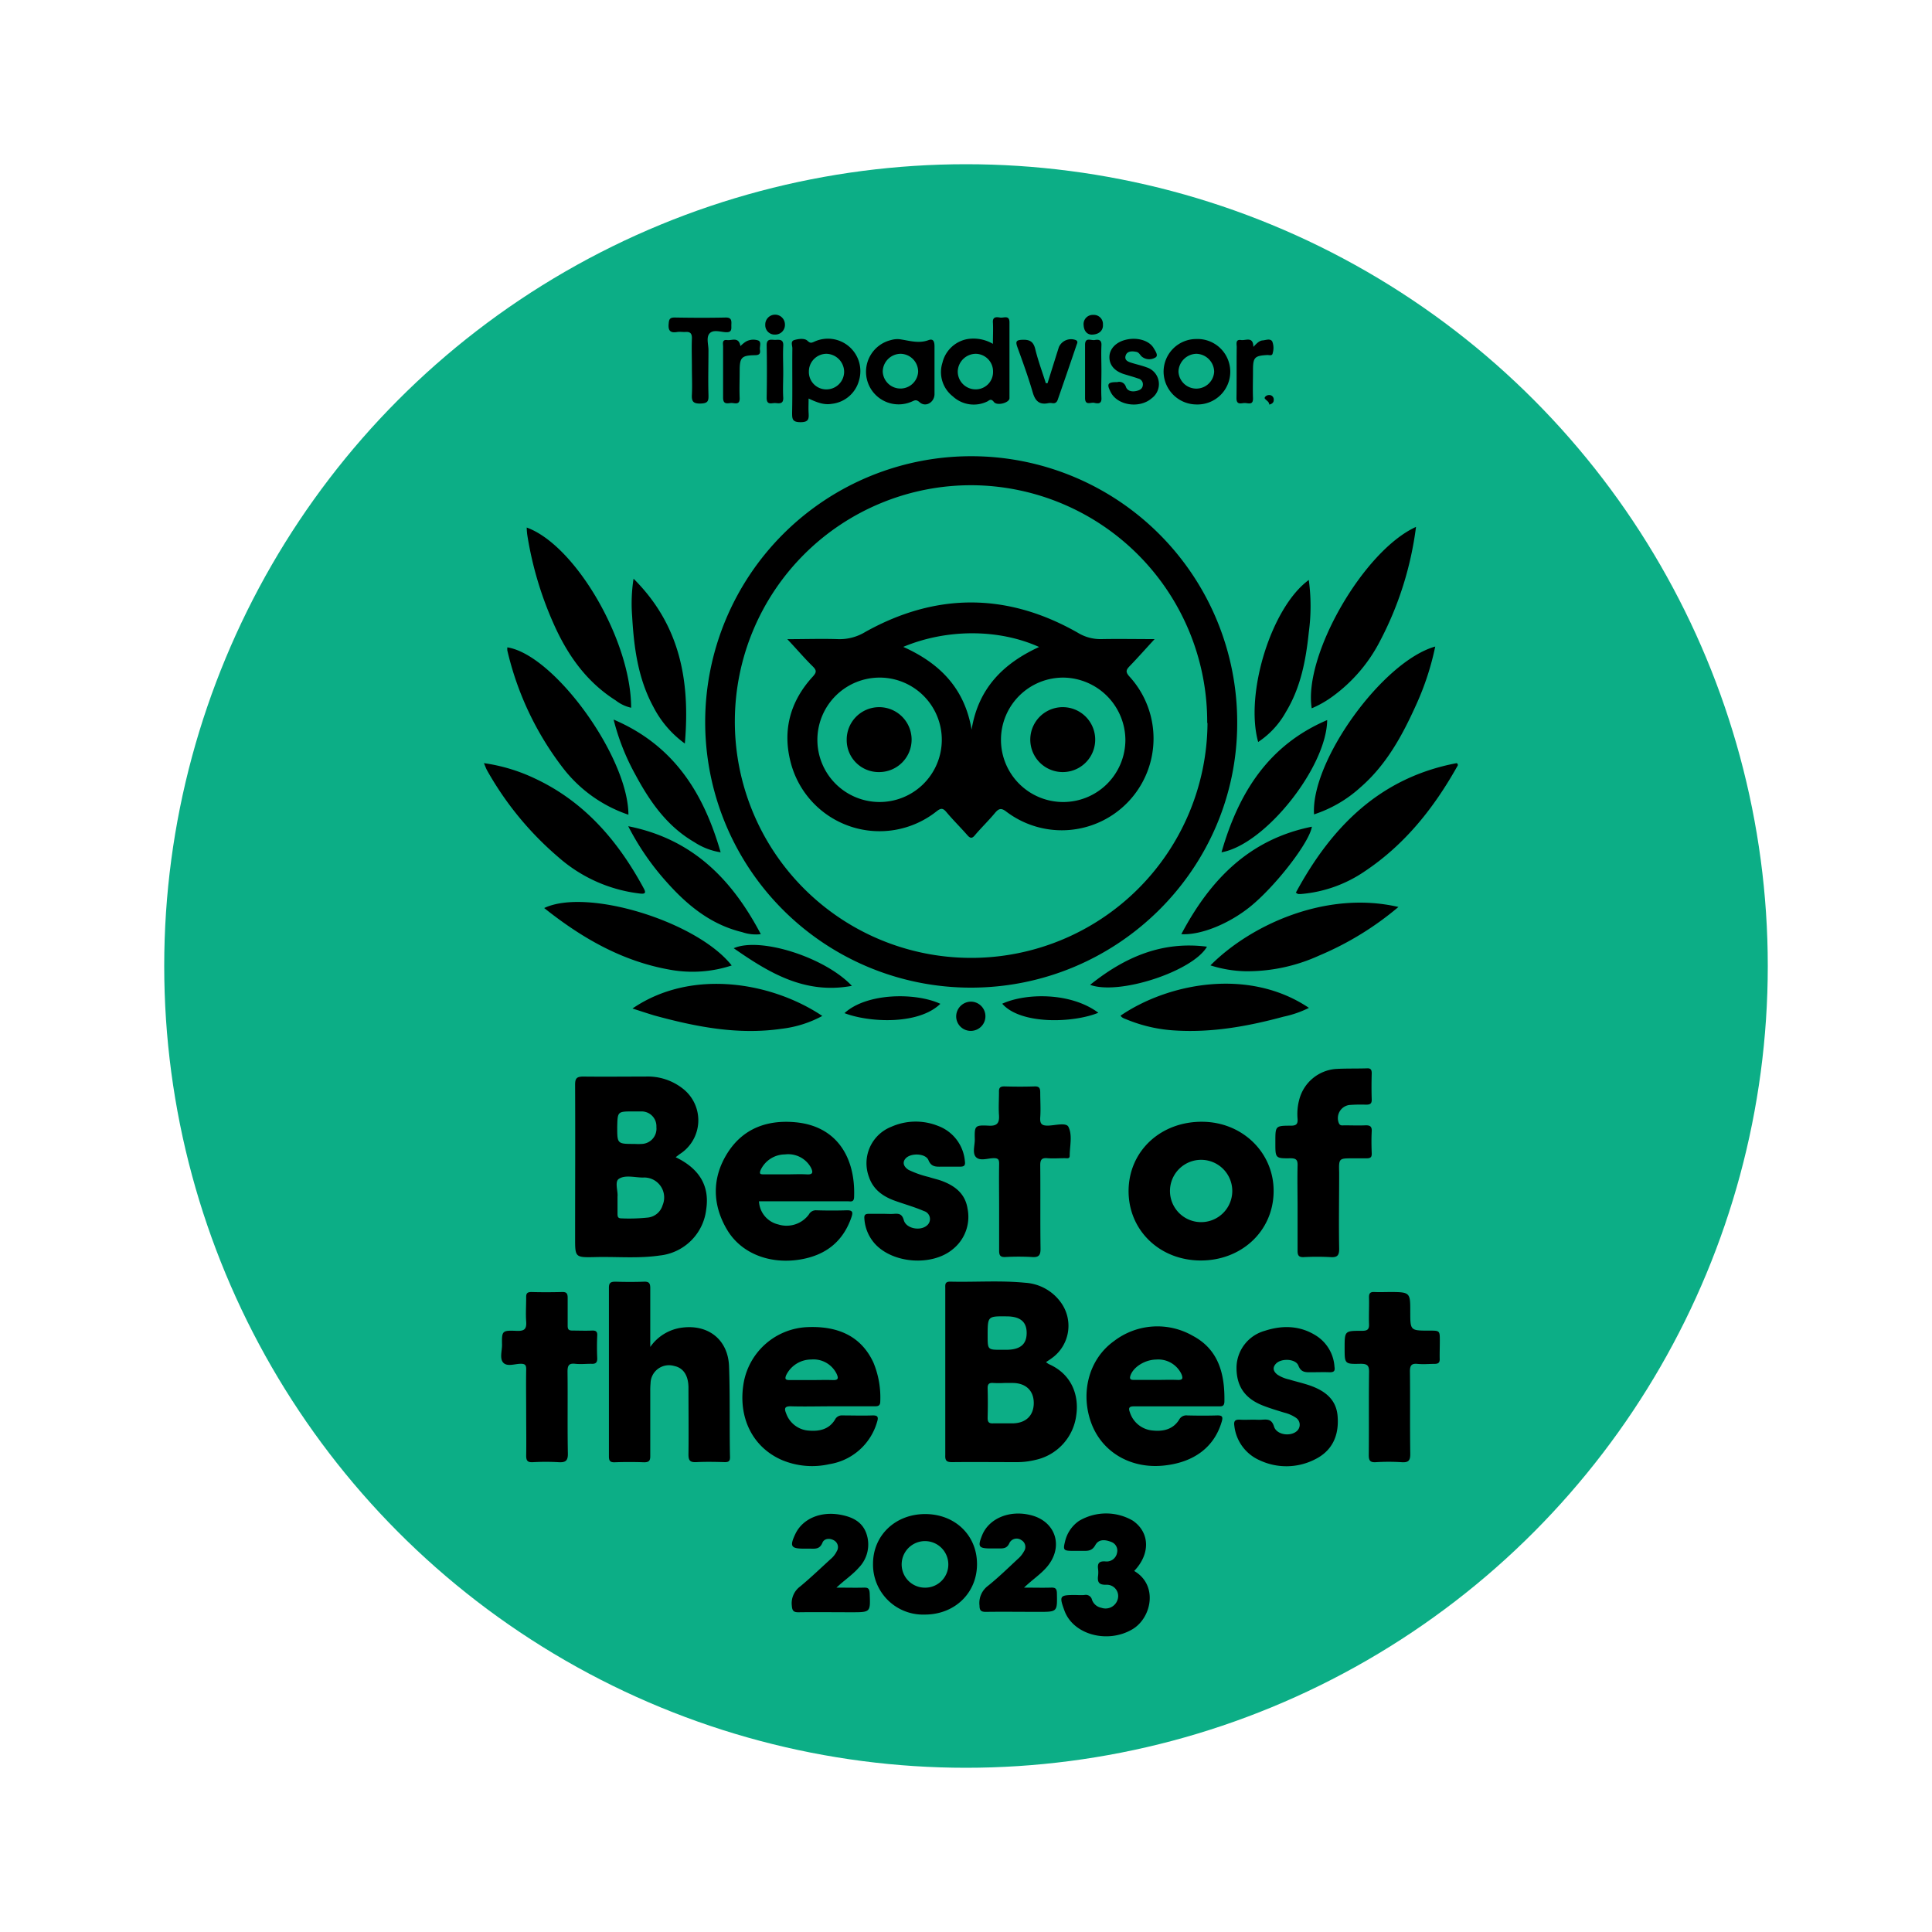 <svg xmlns="http://www.w3.org/2000/svg" data-name="Capa 1" viewBox="0 0 400 400"><circle cx="200" cy="200" r="166" fill="#0cae86"></circle><path d="M146 149.31a55 55 0 0 0 55 55.17c30.38 0 55.13-24.58 55.15-54.73a55.07 55.07 0 1 0-110.15-.44Zm104 .37a48.93 48.93 0 1 1-48.8-49.22 49 49 0 0 1 48.74 49.22ZM197.17 302.72c4.46-.05 8.92 0 13.38 0a15.93 15.93 0 0 0 3.77-.45 10.83 10.83 0 0 0 8.5-9.2c.62-4.11-.88-8.54-5.66-10.64a3.31 3.31 0 0 1-.59-.42c.47-.32.89-.58 1.27-.87a8.23 8.23 0 0 0 1.91-11.33 9.84 9.84 0 0 0-7.52-4.23c-5.16-.51-10.35-.1-15.52-.23-1.14 0-1 .67-1 1.4v34.54c-.06 1.19.35 1.44 1.46 1.43Zm11.21-30.18c2.87 0 4.2 1.14 4.18 3.48s-1.37 3.43-4.23 3.44h-1c-2.85 0-2.85 0-2.85-3 .01-3.96.01-3.96 3.9-3.92Zm-2.73 13.79a22.23 22.23 0 0 0 2.31 0h1.81c2.67.06 4.27 1.63 4.26 4.17s-1.59 4.11-4.27 4.19h-4.12c-1 .06-1.18-.36-1.16-1.25q.08-3 0-5.93c-.03-.84.19-1.27 1.17-1.18ZM136.59 259.94a10.83 10.83 0 0 0 9.63-9.6c.71-4.76-1.37-8.37-6.33-10.75.38-.29.64-.5.9-.68a8.3 8.3 0 0 0 .57-13.53 11.72 11.72 0 0 0-7.69-2.49c-4.3 0-8.6.05-12.89 0-1.41 0-1.72.39-1.71 1.75.05 10.57 0 21.15 0 31.72 0 3.92 0 4 4 3.91 4.5-.13 9.03.33 13.52-.33Zm-5.5-29.83h1.81a3.06 3.06 0 0 1 3 3.24 3.16 3.16 0 0 1-3 3.49 12.19 12.19 0 0 1-1.48 0c-3.63 0-3.63 0-3.63-3.53.07-3.2.07-3.2 3.3-3.2Zm-2.47 22.14c-.71 0-.77-.41-.77-.95v-3.55c.13-1.1-.63-3.07.26-3.67 1.3-.88 3.28-.29 5-.28a4.13 4.13 0 0 1 4.07 5.74 3.59 3.59 0 0 1-3 2.54 37.13 37.13 0 0 1-5.56.17ZM150.94 282.87c-.21-5.5-4.28-8.7-9.71-8a9.49 9.49 0 0 0-6.6 4v-12.16c0-1-.23-1.39-1.29-1.35-2 .07-4 .06-5.94 0-1 0-1.34.27-1.33 1.29v34.85c0 .88.19 1.28 1.18 1.25q3-.11 6.11 0c1.05 0 1.28-.38 1.27-1.34v-13.37a15.07 15.07 0 0 1 .06-1.65 3.81 3.81 0 0 1 4.85-3.59c1.88.37 2.94 1.87 3 4.36 0 4.68.06 9.36 0 14 0 1.26.37 1.61 1.59 1.56 2-.1 4-.06 5.94 0 .76 0 1.07-.2 1.07-1-.14-6.3.03-12.58-.2-18.85ZM165.77 260.75c5.23-.9 8.8-3.72 10.53-8.79.33-1 .22-1.41-1-1.38-2.09.07-4.18.06-6.27 0a1.64 1.64 0 0 0-1.57.88 5.74 5.74 0 0 1-6.32 2.05 5.17 5.17 0 0 1-4-4.8h18.32c.59 0 1.32.29 1.37-.84.32-8-3.4-14.72-12.16-15.52-5.86-.54-10.87 1.3-14.08 6.41s-3.16 10.68 0 15.94c2.96 4.88 8.89 7.12 15.18 6.05Zm-8.32-18.44a5.6 5.6 0 0 1 5.07-3.3 5.36 5.36 0 0 1 5.38 2.74c.51 1.05.35 1.47-.91 1.39-1.43-.08-2.85 0-4.28 0h-4.61c-.55-.02-.96 0-.65-.83ZM247 276.59a14.75 14.75 0 0 0-16.36 1.07c-5.32 3.79-7.08 11-4.56 17.34 2.35 5.84 8.23 9.15 14.95 8.42 6.25-.67 10.38-3.86 11.91-9.06.32-1.09.08-1.34-1-1.31-2 .06-4.07.05-6.1 0a1.69 1.69 0 0 0-1.72.89c-1.25 2-3.29 2.47-5.48 2.23a5.41 5.41 0 0 1-4.72-3.8c-.39-1 0-1.21.95-1.2h17.34c.67 0 1.27.09 1.29-1 .1-5.58-1.14-10.72-6.5-13.58Zm-3.23 9.11c-1.49-.06-3 0-4.46 0h-4.47c-.66 0-1.07-.08-.79-.92.62-1.78 3-3.26 5.31-3.3a5.32 5.32 0 0 1 5.24 3c.4.98.21 1.26-.82 1.22ZM171.71 303.14a12.27 12.27 0 0 0 9.86-8.68c.38-1.15.12-1.45-1-1.41-2 .07-4.07 0-6.11 0a1.58 1.58 0 0 0-1.58.86c-1.21 2-3.18 2.45-5.3 2.29a5.34 5.34 0 0 1-4.79-3.5c-.44-1.06-.41-1.58 1-1.54 2.8.08 5.61 0 8.42 0h8.75c.7 0 1.29 0 1.29-1a18.83 18.83 0 0 0-1.42-8.06c-2.42-5.21-7-7.63-13.72-7.33A14 14 0 0 0 154 286.13c-1.32 7.25 1.78 13.56 8 16.2a16.18 16.18 0 0 0 9.71.81Zm-9-18.3a5.79 5.79 0 0 1 5.25-3.37 5.33 5.33 0 0 1 5.27 3c.41.91.3 1.3-.79 1.26-1.49-.05-3 0-4.46 0h-4.62c-.64-.03-.9-.16-.64-.89ZM233.66 246.49c-.06 8.14 6.33 14.4 14.8 14.48s15.14-6 15.23-14.23c.1-8-6.35-14.38-14.65-14.49-8.68-.12-15.31 6.02-15.38 14.24Zm21.47.12a6.45 6.45 0 1 1-12.9-.06 6.45 6.45 0 0 1 12.9.06ZM280.06 239.82h2.81c.93 0 1.17-.24 1.13-1.11-.06-1.48-.08-3 0-4.46.07-1.07-.4-1.3-1.35-1.26-1.42.06-2.86 0-4.29 0-.41 0-.88.14-1.14-.4a2.74 2.74 0 0 1 2.12-3.81 30.74 30.74 0 0 1 3.46-.07c.79 0 1.23-.14 1.2-1.07-.06-1.82-.05-3.64 0-5.45 0-.79-.28-1.06-1.05-1-2.15.07-4.3 0-6.44.13a8.51 8.51 0 0 0-7.53 6.41 11.38 11.38 0 0 0-.33 3.93c.08 1.1-.32 1.4-1.39 1.4-3.21 0-3.21.06-3.21 3.28v.33c0 3.12 0 3.18 3.15 3.14 1.19 0 1.48.37 1.45 1.5-.07 2.86 0 5.72 0 8.58v9.08c0 1 .29 1.35 1.31 1.3a52 52 0 0 1 5.44 0c1.42.1 1.89-.28 1.86-1.79-.1-5.22 0-10.45 0-15.68-.08-2.98-.08-2.98 2.8-2.98ZM197.25 258.65a8.58 8.58 0 0 0 3.07-8.41c-.49-3.16-2.68-4.79-5.48-5.8-.83-.29-1.7-.47-2.53-.75a20.54 20.54 0 0 1-4.18-1.47c-1.13-.7-1.34-1.65-.58-2.43 1.11-1.13 4.11-1 4.68.41s1.55 1.36 2.67 1.35 2.54 0 3.8 0c.83 0 1.21-.17 1.07-1.12a8.57 8.57 0 0 0-5.6-7.34 12.45 12.45 0 0 0-9.64.2 8.11 8.11 0 0 0-4.63 10.36c.9 2.7 3 4.12 5.51 5 2 .71 4 1.27 5.89 2.09a1.72 1.72 0 0 1 .59 3c-1.39 1.18-4.28.62-4.76-1.1-.34-1.22-.91-1.42-2-1.33-.71.06-1.43 0-2.15 0h-3.14c-.76 0-.94.29-.88 1a8.56 8.56 0 0 0 2.2 5.22c3.77 4.11 11.84 4.65 16.09 1.12ZM271.31 286.89c-1.45-.51-3-.85-4.43-1.29a7.09 7.09 0 0 1-2.41-1c-.81-.64-1.09-1.4-.31-2.25 1.08-1.18 4.1-1.07 4.66.39s1.55 1.37 2.67 1.37 2.53-.05 3.8 0c.87 0 1.15-.24 1-1.14a8.23 8.23 0 0 0-3.81-6.44c-3.35-2.12-7-2.18-10.62-1a8 8 0 0 0-5.85 7.4c-.08 4 1.67 6.6 5.5 8.09 1.43.56 2.92 1 4.38 1.45a7.47 7.47 0 0 1 2.4 1.05 1.74 1.74 0 0 1 .15 2.82c-1.38 1.14-4.17.7-4.67-1-.45-1.47-1.28-1.49-2.42-1.41-.6.05-1.21 0-1.81 0-.94 0-1.88.05-2.81 0s-1.35.2-1.17 1.28a8.84 8.84 0 0 0 5.23 7.12 13 13 0 0 0 11.49-.2c3.51-1.74 4.94-4.85 4.67-8.74-.2-3.59-2.56-5.39-5.64-6.5ZM122.53 275.48c-1.32.06-2.64 0-4 0-.8 0-1-.25-1-1v-5.78c0-1-.31-1.23-1.23-1.2-2.09.05-4.18.06-6.27 0-.91 0-1.12.32-1.09 1.15 0 1.65-.12 3.31 0 4.95s-.43 2-2 1.94c-3-.13-3.06 0-3 2.92 0 1.25-.53 2.82.26 3.67s2.3.27 3.49.23 1.27.38 1.25 1.34c-.05 2.92 0 5.84 0 8.76s.05 5.95 0 8.92c0 1.12.35 1.4 1.4 1.35a46.5 46.5 0 0 1 5.28 0c1.45.09 2-.27 1.95-1.86-.11-5.62 0-11.23-.07-16.85 0-1.23.21-1.82 1.59-1.66 1.09.12 2.2 0 3.3 0 .91.06 1.3-.22 1.26-1.19-.07-1.54-.07-3.09 0-4.63.06-.86-.28-1.1-1.12-1.06ZM204.75 233.06c-2.94-.15-3 0-2.93 2.89 0 1.24-.55 2.83.27 3.64s2.32.25 3.51.2 1.28.37 1.26 1.34c-.05 3 0 5.94 0 8.91v8.92c0 1 .29 1.34 1.3 1.29a49.54 49.54 0 0 1 5.45 0c1.48.12 1.85-.37 1.82-1.82-.08-5.72 0-11.45-.06-17.17 0-1.15.3-1.57 1.47-1.47s2.42 0 3.63 0c.4 0 1 .18 1-.5 0-2 .61-4.26-.27-6-.47-.91-2.66-.31-4.06-.25s-1.87-.29-1.77-1.71c.12-1.7 0-3.41 0-5.12 0-.87-.16-1.31-1.17-1.28-2.09.07-4.18.06-6.27 0-.9 0-1.13.33-1.1 1.15 0 1.6-.11 3.21 0 4.79s-.34 2.28-2.08 2.19ZM298.1 277.63c0-2.14 0-2.14-2.2-2.14-3.92 0-3.92 0-3.92-3.92s0-4.07-4.11-4.07c-1.1 0-2.21.05-3.31 0-.88-.05-1.14.28-1.12 1.13.05 1.82-.06 3.64 0 5.45.07 1.2-.37 1.46-1.49 1.45-3.56 0-3.56 0-3.56 3.59 0 3.26 0 3.32 3.3 3.24 1.35 0 1.78.3 1.76 1.71-.08 5.73 0 11.46-.06 17.19 0 1.15.29 1.54 1.47 1.47a42.28 42.28 0 0 1 5.28 0c1.45.11 1.87-.31 1.84-1.8-.09-5.67 0-11.35-.07-17 0-1.25.34-1.67 1.58-1.55s2.31 0 3.46 0c.88 0 1.17-.27 1.12-1.13-.02-1.19.03-2.41.03-3.62ZM115.62 177.48a30.93 30.93 0 0 0 16.89 7.52c1.13.13 1.26-.18.75-1.11-5.28-9.75-12.21-17.87-22.45-22.68a36.29 36.29 0 0 0-10.62-3.21c.3.7.44 1.11.65 1.49a66.15 66.15 0 0 0 14.78 17.99ZM281.68 163c5.36-4.66 8.66-10.73 11.52-17.08a56.78 56.78 0 0 0 3.95-12.06c-10.89 3.06-25.81 23.75-25.09 34.75a26.53 26.53 0 0 0 9.62-5.61ZM275.86 144.22a32.6 32.6 0 0 0 9.88-11.54 69.66 69.66 0 0 0 7.43-23.59c-10.9 4.94-23.35 26.67-21.59 37.56a21.7 21.7 0 0 0 4.28-2.43ZM116.41 158.81a28.71 28.71 0 0 0 13.7 9.87c-.05-12-15.39-33.15-25.07-34.65a3.44 3.44 0 0 0 0 .65 63.38 63.38 0 0 0 11.37 24.13ZM114.47 128.8c2.87 6.57 6.8 12.28 13 16.21a8 8 0 0 0 3.2 1.52c0-13.84-11.51-33.65-21.62-37.31a13.71 13.71 0 0 0 .11 1.48 72.87 72.87 0 0 0 5.31 18.1ZM301.59 158c-15.88 3-25.93 13.18-33.3 26.82.29.17.38.26.47.27a4.86 4.86 0 0 0 .66 0 27.39 27.39 0 0 0 13.19-4.73c8.27-5.53 14.28-13.1 19.1-21.7a.41.41 0 0 0-.12-.66ZM234.82 325.25c3.4-3.54 3.24-8-.29-10.42a11 11 0 0 0-11.12.05 7.11 7.11 0 0 0-2.9 4.26c-.45 1.78-.31 1.94 1.56 1.95h2c1.09 0 2 .09 2.71-1.2s2.07-1.13 3.26-.66a1.9 1.9 0 0 1 1.23 2.27 2.18 2.18 0 0 1-2.45 1.77c-1.32-.08-1.63.46-1.47 1.61a5.83 5.83 0 0 1 0 1.32c-.17 1.3.09 1.95 1.69 1.91a2.34 2.34 0 0 1 2.41 2.85 2.62 2.62 0 0 1-3.44 1.91 2.55 2.55 0 0 1-1.92-1.64 1.31 1.31 0 0 0-1.58-1c-.66.06-1.32 0-2 0-3.12 0-3.24.19-2.13 3.23 1.85 5.06 9.06 6.9 14.16 3.81 3.92-2.41 5.25-9.12.28-12.02ZM191.55 313.47c-6.16 0-10.78 4.39-10.8 10.26a10.36 10.36 0 0 0 10.72 10.55c6.21 0 10.82-4.48 10.81-10.47s-4.59-10.34-10.73-10.34Zm-.06 15.24a4.81 4.81 0 0 1-4.81-4.84 4.83 4.83 0 1 1 9.66.06 4.79 4.79 0 0 1-4.85 4.78ZM112.67 188c7.76 6.18 16.11 11 25.94 12.75a26 26 0 0 0 12.88-.86c-7.21-9.14-29.98-16.1-38.82-11.89ZM289.53 187.78c-14.89-3.47-30.53 3.65-38.92 12.09a25.74 25.74 0 0 0 7.32 1.22 35.91 35.91 0 0 0 15.16-3.24 63.59 63.59 0 0 0 16.44-10.07ZM271 208.67c-12.5-8.41-29.19-5.09-39 1.61.31.51.87.62 1.36.83a30.83 30.83 0 0 0 9.92 2.24c7.67.48 15.11-.87 22.47-2.86a21.76 21.76 0 0 0 5.25-1.82ZM161.8 213a23.34 23.34 0 0 0 8.45-2.66c-10.46-7-27.09-9.89-39.3-1.54 1.68.54 3.06 1 4.48 1.43 8.63 2.36 17.35 4.08 26.37 2.77ZM178.9 328.7c-1.79.05-3.58 0-5.72 0 1.69-1.59 3.35-2.67 4.64-4.15a6.86 6.86 0 0 0 1.57-7c-.84-2.48-2.91-3.47-5.29-3.92-4.18-.81-7.95.8-9.45 4-1.19 2.53-.9 3 1.81 3h1.15c1.07 0 2.09.21 2.67-1.23.37-.92 1.59-1 2.47-.43a1.59 1.59 0 0 1 .5 2.19 5 5 0 0 1-1.32 1.67c-2.07 1.89-4.1 3.84-6.25 5.62a4.31 4.31 0 0 0-1.74 4c.08 1.11.41 1.37 1.45 1.35 3.63-.05 7.26 0 10.89 0 4 0 3.93 0 3.78-3.93-.06-.96-.33-1.19-1.16-1.17ZM217.56 328.7c-1.74.05-3.47 0-5.54 0 1.71-1.65 3.43-2.75 4.74-4.29 3.57-4.22 1.8-9.58-3.57-10.77-4.3-1-8.42.78-9.82 4.14-1 2.45-.79 2.81 1.79 2.81h1.48c1 0 1.85.08 2.37-1.17a1.68 1.68 0 0 1 2.46-.55 1.61 1.61 0 0 1 .54 2.31 5.69 5.69 0 0 1-1.34 1.64c-2 1.87-4 3.81-6.13 5.52a4.43 4.43 0 0 0-1.74 4.11c0 1 .35 1.28 1.33 1.27 3.63-.05 7.26 0 10.9 0 3.91 0 3.87 0 3.79-3.89-.03-1-.4-1.16-1.26-1.13ZM138 182.59c4.3 4.84 9.18 8.84 15.66 10.4a8.73 8.73 0 0 0 3.86.42c-6-11.4-14.16-19.71-27.45-22.35a54.18 54.18 0 0 0 7.93 11.53ZM260.49 153.62a17.76 17.76 0 0 0 5.74-6.21c3.07-5.07 4.14-10.72 4.74-16.49a40.16 40.16 0 0 0 0-10.84c-7.76 5.65-13.28 23.52-10.48 33.54ZM135.28 146.36a21.48 21.48 0 0 0 6.51 7.58c1.12-12.93-.95-24.5-10.62-34.13a33.54 33.54 0 0 0-.29 7.79c.37 6.5 1.22 12.91 4.4 18.76ZM244.58 193.41c4.06.24 9.94-2.18 14.34-5.76 5.27-4.3 12.22-13.31 12.69-16.49-12.92 2.59-21.03 10.92-27.03 22.25ZM252.9 176.46c9.06-1.6 21.76-17.66 21.88-27.38-12.15 5.19-18.34 15.03-21.88 27.38ZM149.2 176.46c-3.54-12.32-9.71-22.17-22.16-27.48a47.48 47.48 0 0 0 4.49 11.37c3 5.59 6.55 10.71 12.21 14a13.76 13.76 0 0 0 5.46 2.11ZM197.28 82.07a6.38 6.38 0 0 0 7.08 1.07c.41-.17.76-.77 1.42.09s3.22.16 3.22-.79V66.75c0-1.6-1.2-.88-1.92-1s-1.59-.24-1.51 1 0 2.85 0 4.44a8 8 0 0 0-5.21-1 6.51 6.51 0 0 0-5.24 4.92 6.36 6.36 0 0 0 2.16 6.96Zm4.72-8.82a3.64 3.64 0 0 1 3.6 3.72 3.58 3.58 0 0 1-3.66 3.64 3.69 3.69 0 0 1-3.65-3.69 3.77 3.77 0 0 1 3.71-3.67ZM164 85.41c0 1.29 0 2 1.75 2s1.73-.77 1.66-2c-.05-.87 0-1.75 0-2.9 1.67.78 3.14 1.38 4.79 1.1a6.57 6.57 0 0 0 5.65-4.85 6.72 6.72 0 0 0-9.3-8c-.6.27-.82.31-1.4-.23s-1.83-.38-2.69-.13-.4 1.14-.41 1.74c-.05 4.47.04 8.86-.05 13.27Zm7.12-12.16a3.76 3.76 0 0 1 3.65 3.75 3.67 3.67 0 0 1-3.72 3.62 3.6 3.6 0 0 1-3.58-3.72 3.66 3.66 0 0 1 3.68-3.65ZM188.83 83.12c.53-.21.83-.49 1.57.16 1.25 1.12 3.07 0 3.08-1.67V71.73c0-1-.24-1.68-1.24-1.31-2.06.77-4 .09-6-.19a4.7 4.7 0 0 0-1.78.18 6.75 6.75 0 1 0 4.35 12.72Zm-2.36-9.87a3.7 3.7 0 0 1 3.62 3.75 3.67 3.67 0 0 1-7.33-.08 3.74 3.74 0 0 1 3.71-3.67ZM176.37 204.11c-5.55-5.91-19-10.2-24.46-7.79 7.37 5.13 14.76 9.59 24.46 7.79ZM249.89 196c-9.29-1.19-17 2.13-24.19 7.9 6.04 2.22 21.3-2.84 24.19-7.9ZM247.74 83.74a6.78 6.78 0 1 0-.12-13.55 6.77 6.77 0 0 0-6.71 6.9 6.84 6.84 0 0 0 6.83 6.65Zm-.05-10.49a3.78 3.78 0 0 1 3.69 3.7 3.7 3.7 0 0 1-7.39 0 3.8 3.8 0 0 1 3.7-3.7ZM140.17 68.74c.54-.08 1.11 0 1.65 0 1.05-.11 1.47.26 1.43 1.37-.08 2 0 4 0 5.94s.09 3.75 0 5.61c-.08 1.37.2 1.93 1.76 1.89s1.71-.5 1.67-1.81c-.09-3.08 0-6.16 0-9.24 0-1.2-.52-2.69.26-3.5s2.21-.28 3.34-.22c1.39.07 1.1-.82 1.14-1.62s0-1.44-1.17-1.42c-3.52.08-7 .06-10.56 0-.92 0-1.17.27-1.24 1.2-.15 1.4.22 2.06 1.72 1.8ZM238.48 82.43a3.63 3.63 0 0 0-1.07-6.37c-1-.38-2-.59-3-.9-.75-.23-1.65-.5-1.37-1.5s1.33-1 2.22-.81c.53.09.73.57 1.07.92a2.43 2.43 0 0 0 2.86.26c.74-.38 0-1.38-.36-2-1-1.63-3.62-2.3-6-1.62-1.93.55-3.15 1.93-3.14 3.56s1.07 2.86 3 3.48c1 .31 2 .58 3 .93a1.23 1.23 0 0 1 .92 1.39c-.09.71-.6 1-1.23 1.15-.95.25-1.93.08-2.27-.81a1.43 1.43 0 0 0-1.78-1c-2 0-2.25.36-1.37 2.08 1.43 2.81 6.04 3.44 8.52 1.24ZM213.82 81.26c.52 1.77 1.37 2.59 3.22 2.21a2.32 2.32 0 0 1 .83 0c.69.11 1-.28 1.17-.85q1.96-5.62 3.85-11.2c.12-.35.37-.72-.13-1a2.76 2.76 0 0 0-3.53 1.44c-.79 2.49-1.57 5-2.35 7.48h-.35c-.74-2.35-1.61-4.67-2.19-7.06-.39-1.61-1.2-2-2.74-1.93-1.18.06-1.36.34-1 1.41 1.14 3.14 2.29 6.29 3.22 9.5ZM207.5 207.81c3.82 4.37 14.72 4 19.9 1.87-5.71-4.26-15.01-4.11-19.9-1.87ZM194.69 207.83c-5.06-2.35-15.21-2.32-19.85 1.93 5.03 1.93 15.28 2.5 19.85-1.93Z"></path><path d="M150.54 70.41c-1.11-.15-.83.77-.83 1.37v10.56c0 1.43.86 1.16 1.61 1.1s1.88.56 1.82-1.06c-.08-1.86 0-3.74 0-5.61 0-2.74.38-3.18 3.1-3.23.85 0 1.25-.22 1.1-1.1-.12-.66.38-1.61-.34-1.94a3.13 3.13 0 0 0-2.56.22 6 6 0 0 0-1.14.94c-.36-2.03-1.81-1.11-2.76-1.25ZM256 82.44c0 1.49 1 1 1.71 1s1.76.52 1.71-1c-.07-1.93 0-3.86 0-5.79 0-2.68.34-3 3-3.15.39 0 1 .24 1.08-.4a3.68 3.68 0 0 0-.1-2.42c-.43-.66-1.32-.25-2-.2s-1.24.63-1.9 1.34c-.05-2.26-1.61-1.27-2.54-1.42-1.22-.19-.91.82-.91 1.46-.05 3.53.01 7.06-.05 10.58ZM160.5 70.37c-.8 0-1.8-.36-1.77 1.16.07 3.62.06 7.24 0 10.86 0 1.59 1.08 1 1.82 1.06s1.68.26 1.61-1.12c-.1-1.75 0-3.51 0-5.27s-.09-3.62 0-5.42c.1-1.43-.77-1.31-1.66-1.27ZM226.65 70.4c-.75.14-2-.68-2 1v11c0 1.65 1.21.84 1.89 1s1.57.32 1.5-1c-.09-1.86 0-3.73 0-5.6s-.08-3.52 0-5.27c.07-1.16-.55-1.29-1.39-1.13ZM201.09 207.38a3.08 3.08 0 0 0-3.12 2.94 3 3 0 0 0 2.93 3.11 3 3 0 1 0 .19-6.05ZM160.51 69.27a2 2 0 0 0 2-2.15 2 2 0 0 0-4.07.13 1.94 1.94 0 0 0 2.07 2.02ZM226 69.28c1.56 0 2.44-.88 2.35-2.08a1.88 1.88 0 0 0-2-2 1.9 1.9 0 0 0-2 2.09c.07 1.26.71 1.95 1.65 1.99ZM262.73 81.79c-.55 0-1 .47-.88.7.29.43.91.63.94 1.28.59-.16.91-.42.92-.93a.92.92 0 0 0-.98-1.05ZM168.3 138c.83.83.73 1.23 0 2.06-4.76 5.17-6.37 11.27-4.54 18a19 19 0 0 0 30.12 9.94c.87-.69 1.31-.77 2.06.13 1.37 1.64 2.91 3.15 4.32 4.76.6.69 1 .77 1.61 0 1.32-1.55 2.82-3 4.09-4.53.83-1 1.33-1.15 2.44-.28a19 19 0 0 0 25.45-28c-.91-1-.68-1.42.06-2.19 1.67-1.73 3.26-3.53 5.14-5.57-3.92 0-7.44-.07-11 0a9 9 0 0 1-4.94-1.34c-14.59-8.29-29.29-8.31-43.93-.16a10.19 10.19 0 0 1-5.54 1.51c-3.43-.12-6.87 0-10.64 0 2 2.11 3.57 3.98 5.3 5.67Zm64.7 15.14a12.88 12.88 0 1 1-12.77-12.85A13 13 0 0 1 233 153.14Zm-17.84-19.2c-7.43 3.4-12.62 8.56-14 17.12-1.45-8.52-6.54-13.72-14.15-17.13 8.99-3.76 19.75-3.75 28.1.01Zm-32.76 6.35a12.88 12.88 0 1 1-13.17 12.78 12.9 12.9 0 0 1 13.12-12.78Z"></path><path d="M182.05 159.85a6.72 6.72 0 1 0-6.75-6.65 6.62 6.62 0 0 0 6.75 6.65ZM220 159.85a6.72 6.72 0 1 0 .06-13.44 6.72 6.72 0 0 0-.06 13.44Z"></path></svg>